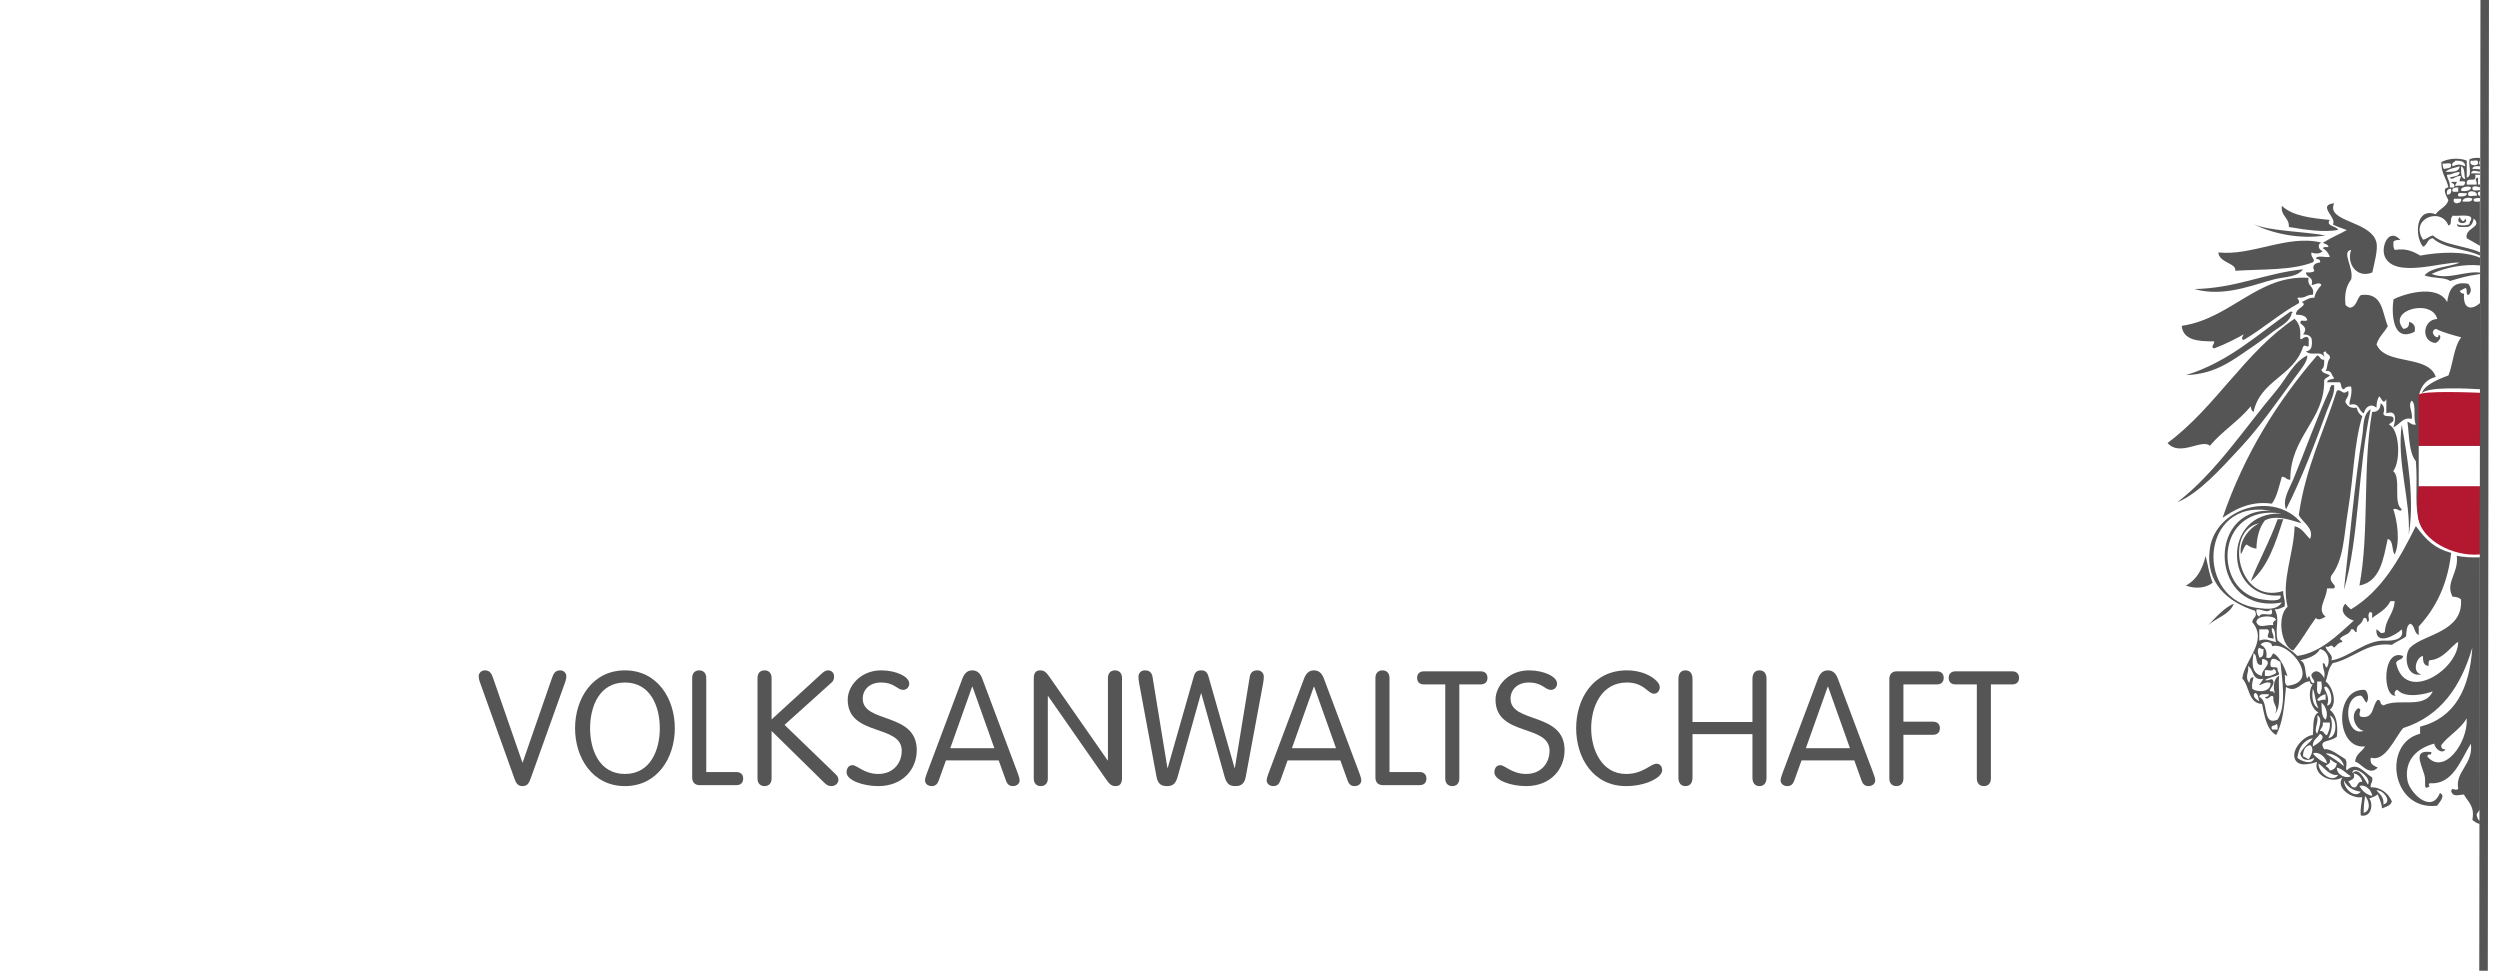 <svg width="188" height="73" viewBox="0 0 188 73" fill="none" xmlns="http://www.w3.org/2000/svg">
<path d="M186.489 13.465C186.454 13.413 186.468 13.382 186.489 13.35V13.465ZM186.026 14.945C185.946 15.244 186.248 15.164 186.489 15.146V18.488C186.158 18.28 185.806 18.095 185.497 17.918C185.319 17.106 186.739 17.113 186.026 16.431C185.96 16.751 185.859 17.044 185.497 17.068C185.198 17.051 184.77 17.159 184.756 16.856C185.055 16.985 185.41 16.985 185.713 16.856C185.671 16.602 185.907 16.626 185.817 16.327C185.532 16.118 184.891 16.264 184.439 16.222C184.168 16.532 184.456 16.849 184.122 16.964C183.576 15.523 181.168 16.455 182.212 18.025C182.511 17.97 182.664 17.768 182.953 17.705C183.809 18.454 185.389 18.474 186.492 18.972V19.216C185.455 18.708 183.764 18.697 182.953 17.918C182.515 17.938 182.556 18.44 182.212 18.555C181.551 17.757 181.655 15.543 183.165 16.114C183.426 15.7 183.973 15.578 184.119 15.053C183.983 14.771 183.59 14.133 184.119 14.095C183.987 13.413 183.555 13.03 183.59 12.184C184.164 11.899 184.919 11.85 185.5 12.076V13.35C185.96 13.277 185.598 12.386 185.713 11.972C185.946 11.871 186.234 11.86 186.492 11.878V12.087C186.464 12.104 186.45 12.135 186.454 12.184C186.408 12.275 186.433 12.337 186.492 12.379V12.504C186.217 12.49 185.942 12.473 185.925 12.717C186.064 12.671 186.304 12.727 186.492 12.734V12.908C186.259 12.908 185.925 12.696 185.817 13.034C185.953 13.02 186.266 13.051 186.492 13.04V13.141H186.137C186.276 13.907 185.427 13.117 185.5 13.883H186.241C186.294 13.549 185.991 13.448 186.349 13.354V13.883C186.405 13.869 186.45 13.866 186.492 13.866V14.099C186.248 13.977 185.852 13.959 185.925 14.203C185.96 14.388 186.259 14.311 186.492 14.297V14.402C186.37 14.429 186.29 14.499 186.349 14.628C186.349 14.673 186.408 14.711 186.492 14.736V14.91C186.356 14.861 186.172 14.91 186.029 14.948L186.026 14.945ZM185.813 12.08C185.57 12.501 186.464 12.55 186.342 12.188C186.36 11.958 185.967 12.139 185.813 12.08ZM186.238 14.732C186.405 14.367 185.528 14.227 185.601 14.624C185.615 14.858 186.05 14.67 186.238 14.732ZM185.069 14.308C185.09 14.426 185.855 14.398 185.81 14.095C185.789 13.977 185.024 14.005 185.069 14.308ZM185.918 14.945C185.775 14.816 185.187 14.837 185.177 15.157C185.476 15.14 185.904 15.248 185.918 14.945ZM184.857 14.732C184.794 14.795 185.591 14.84 185.493 14.52C185.274 14.586 184.756 14.349 184.857 14.732ZM185.389 13.462C185.281 13.145 185.389 12.612 185.072 12.508C185.093 12.912 185.01 13.42 185.389 13.462ZM185.389 13.674C184.999 13.521 184.829 13.876 185.072 13.249C184.717 13.148 184.404 13.629 184.223 13.357C184.491 13.235 184.95 13.309 184.964 12.932C184.387 12.978 184.526 13.114 184.011 13.145C184.039 13.507 184.279 13.653 184.223 14.099H184.54C184.662 13.764 184.373 13.841 184.328 13.674H184.752C184.749 13.81 184.616 13.82 184.648 13.991C185.118 13.872 185.319 14.147 185.389 13.674ZM184.54 14.945C184.355 15.453 185.215 15.331 185.069 14.945H184.54ZM184.432 12.504C184.888 12.348 184.881 12.323 185.385 12.504C185.375 12.128 185.034 12.076 184.644 12.08C184.599 12.247 184.31 12.17 184.432 12.504ZM184.857 14.415V14.099C184.672 14.092 184.526 14.123 184.432 14.207C184.324 14.527 184.669 14.395 184.857 14.419V14.415ZM183.903 12.929C184.383 12.912 184.93 12.967 184.964 12.504C184.596 12.63 184.14 12.671 183.903 12.929ZM184.007 14.628C184.286 14.659 184.355 14.482 184.328 14.203C184.049 14.172 183.98 14.349 184.007 14.628ZM183.795 12.717C183.98 12.619 184.366 12.717 184.324 12.4C184.31 12.167 183.875 12.355 183.687 12.292C183.68 12.476 183.712 12.623 183.795 12.717ZM186.485 29.27C185.719 29.228 182.362 29.026 182.108 29.621C182.212 29.712 185.928 29.583 186.489 29.573V33.524H181.888V36.601H186.489V41.642C184.442 41.736 182.076 40.524 181.815 38.812C181.61 37.482 181.808 36.587 181.676 34.69C181.137 34.025 181.182 32.779 181.039 31.717C181.262 31.779 181.342 31.981 181.676 31.929C181.429 31.466 181.749 30.439 181.359 30.126C181.032 30.495 181.478 30.996 181.359 31.505C180.705 31.344 180.538 31.86 179.981 32.142C180.075 31.866 180.385 30.753 179.453 31.08V30.018C179.212 30.467 179.115 29.987 178.924 29.806C178.767 30.001 178.718 30.311 178.711 30.655C178.28 30.314 177.887 30.575 177.758 31.08C177.34 30.93 177.48 30.227 176.697 30.443C176.606 30.22 176.94 29.666 176.801 29.064C176.537 29.047 176.359 29.12 176.272 29.277C176.001 29.266 176.102 28.88 175.955 28.747H175.002C175.012 28.476 175.399 28.577 175.531 28.431C175.322 28.25 175.364 27.818 174.894 27.901C175.047 27.63 174.995 27.153 175.211 26.948C175.259 26.613 174.925 26.666 174.894 26.419C174.584 26.512 174.776 26.579 174.786 26.843C174.497 26.314 173.819 26.826 173.408 26.419C173.833 26.384 173.909 26.001 173.833 25.465C173.735 25.242 173.52 25.141 173.196 25.148C173.509 24.699 173.304 24.587 172.984 24.299C173.005 23.954 173.168 24.222 173.513 24.086C173.436 23.738 173.078 23.672 172.664 23.661C172.584 23.164 173.627 22.997 173.088 22.708C173.408 22.603 173.593 22.363 174.042 22.391C174.118 21.973 174.337 21.695 174.57 21.437C174.445 21.151 174.017 21.437 173.829 21.437C174.028 20.779 173.429 20.918 173.405 20.483C173.666 20.497 173.916 20.5 174.042 20.375C173.826 19.989 174.059 19.776 174.466 19.738C174.539 19.453 174.247 19.533 174.149 19.421C174.296 19.178 174.887 19.383 175.211 19.317C175.096 19.042 174.943 18.805 174.682 18.68C174.713 18.537 174.946 18.593 175.106 18.576C175.075 18.356 174.824 18.363 174.682 18.255C175.489 17.768 175.736 17.712 176.484 17.301C176.115 17.176 175.75 17.044 175.423 16.877C175.795 16.407 174.198 15.418 175.531 15.286C174.866 16.713 178.353 16.584 178.715 18.259C178.826 18.777 178.548 19.797 178.398 20.487C177.25 20.971 176.429 19.829 176.808 18.788C176.035 18.93 177.027 20.107 176.808 21.016C176.47 21.458 176.279 22.043 176.383 22.927C176.46 23.024 176.575 23.087 176.7 23.139C177.246 23.084 177.208 22.447 177.549 22.185C179.209 21.977 179.125 23.512 179.564 24.521C179.306 25.005 178.878 25.322 178.715 25.9C179.4 27.515 182.581 26.634 183.172 28.34C182.473 28.525 182.076 28.981 181.913 29.701H182.104C182.16 29.009 183.329 28.525 184.126 28.232C184.481 27.317 184.526 26.084 185.083 25.367C184.415 25.186 183.74 25.012 183.172 24.73C183.078 24.775 182.981 24.824 182.96 24.942C182.887 25.197 183.405 25.614 183.385 25.155C183.719 25.36 183.318 25.715 183.172 25.792C182.01 25.708 182.198 24.006 183.28 23.989C182.894 22.429 179.484 23.306 180.733 24.73C181.032 24.709 181.185 24.546 181.158 24.201C181.464 24.285 181.673 24.462 181.582 24.946C179.86 25.827 179.846 23.432 179.992 22.506C180.594 22.172 183.273 21.28 184.025 22.718C184.161 21.862 184.404 21.117 185.615 21.34C185.817 21.597 185.907 21.97 185.615 22.189C185.396 22.161 185.587 21.722 185.403 21.66C185.246 21.715 185.135 21.816 184.978 21.872C185.024 22.001 185.114 22.088 185.295 22.084C185.201 23.348 185.925 23.299 186.499 22.791C186.666 22.642 186.506 22.387 186.53 22.14C186.6 21.454 186.499 20.608 186.499 20.608C185.514 20.744 185.118 20.87 184.234 21.131C183.896 20.835 182.964 20.96 182.323 20.706C182.887 20.065 184.119 20.097 184.975 19.752C183.722 19.648 180.124 20.963 179.352 19.327C179 18.586 179.633 17.051 180.517 18.053C180.27 18.018 180.11 18.071 179.988 18.158C179.974 18.419 179.971 18.669 180.096 18.795C180.931 18.655 181.453 18.899 182.007 19.22C183.423 18.951 185.312 18.861 186.502 19.383V19.957C185.271 19.85 183.934 20.097 182.856 20.598C184.046 21.092 185.375 20.354 186.502 20.5V20.608C186.502 20.608 186.635 21.381 186.6 22.053C186.586 22.335 186.69 22.628 186.502 22.791V29.294L186.485 29.27Z" fill="#555555"/>
<path d="M186.488 60.868C186.401 60.986 186.318 61.105 186.238 61.234C186.279 61.443 186.318 61.655 186.488 61.738V61.951C186.293 61.951 186.071 61.773 185.921 61.658C186.123 60.607 185.58 60.301 185.284 59.747C184.814 59.772 184.519 59.949 184.331 59.535C184.366 59.103 184.609 59.538 184.86 59.322C184.602 58.014 185.997 57.509 185.813 55.925C185.044 57.122 184.477 59.023 182.737 58.898C182.605 58.926 182.629 59.11 182.737 59.11C182.145 59.528 182.486 58.832 182.312 58.261C182.041 57.366 181.453 56.343 182.841 56.562C182.831 56.938 182.647 56.551 182.525 56.879C183.746 58.358 185.608 55.887 185.496 54.014C185.027 54.853 184.146 55.281 183.586 56.029C183.565 56.259 183.673 56.367 183.903 56.346C183.659 56.746 183.113 56.325 183.054 55.921C181.811 56.249 180.778 57.129 181.039 58.682C181.189 59.59 182.838 61.255 183.478 59.636C183.948 59.82 183.419 60.377 183.266 60.59C179.821 60.997 179.122 55.894 181.992 55.176V54.647C184.613 53.979 185.716 51.789 185.917 48.701C185.068 51.605 183.558 53.843 180.719 54.752C180.047 55.545 179.379 57.307 178.279 56.98C178.189 57.495 178.527 57.582 178.808 57.721C178.123 58.452 177.448 57.251 177.11 57.296C177.135 56.684 177.629 56.541 177.851 56.13C175.59 56.377 175.52 51.678 177.851 51.883C178.067 52.026 178.172 52.593 177.959 52.837C177.778 52.701 177.747 52.412 177.535 52.308C176.094 52.311 176.39 55.451 177.747 54.961C177.11 54.835 176.679 53.732 177.323 53.262C177.73 53.321 177.243 53.672 177.535 53.899C178.575 54.09 178.356 53.022 178.808 52.625C179.129 52.649 178.864 52.921 179.233 53.049C180.416 52.451 182.299 53.373 182.946 51.988C182.466 52.183 180.893 52.569 180.294 51.88C180.124 51.834 179.939 52.277 180.186 52.304C179.153 52.555 179.104 48.694 180.715 49.331C180.684 49.655 180.242 49.565 180.186 49.861C180.858 52.928 184.86 50.372 184.856 48.27C184.366 48.524 183.764 49.582 182.734 49.648C182.591 49.68 182.647 49.913 182.629 50.073C182.253 50.063 182.201 49.721 182.205 49.331C181.69 49.408 181.359 50.609 182.097 50.71C180.882 50.982 180.761 49.189 181.248 48.694C182.246 47.681 185.242 47.553 185.068 45.084C184.936 44.931 184.703 44.883 184.432 44.872C183.854 43.782 184.919 43.111 184.748 41.795C185.235 41.899 185.869 41.931 186.485 41.91V60.858L186.488 60.868Z" fill="#555555"/>
<path d="M185.389 16.431C185.741 16.919 184.509 16.901 184.965 16.323C185.059 16.511 185.257 16.849 185.389 16.431Z" fill="#555555"/>
<path d="M174.779 51.027C174.866 50.345 174.706 50.561 174.671 49.875C174.915 49.844 174.79 50.181 174.988 50.192C175.305 49.621 174.988 48.876 174.459 48.813C174.188 49.321 173.586 49.495 172.973 49.663C173.45 49.823 173.3 50.609 173.502 51.041C173.774 50.453 173.624 51.459 174.031 51.358C174.059 51.048 173.791 51.031 173.819 50.721C174.226 50.094 174.772 50.881 174.776 51.024L174.779 51.027ZM184.328 41.593C184.056 43.978 183.162 45.732 181.888 47.114V47.751C181.523 47.623 181.617 47.031 181.252 46.902C180.959 47.034 180.977 47.476 180.935 47.856C180.622 48.11 180.187 48.239 179.874 48.493C178.033 48.239 176.996 49.53 175.416 49.871C175.047 50.366 175.085 50.721 174.887 51.25C175.392 51.574 175.816 52.897 175.204 53.373C175.687 53.739 175.83 54.446 175.733 55.389C175.263 55.835 174.285 55.581 174.779 56.343C175.28 56.27 175.886 56.809 176.369 57.084C176.571 57.398 176.338 57.742 176.474 57.934C177.222 57.199 177.807 58.118 178.384 58.463C178.468 58.832 178.228 58.87 178.276 59.204C178.941 59.166 179.599 59.605 179.867 60.266C179.78 60.604 179.411 60.66 179.125 60.795C179.098 60.364 178.927 60.075 178.805 59.733C178.642 59.887 178.391 59.956 178.168 60.05C178.471 60.412 178.374 61.492 177.532 61.324C177.469 60.764 177.612 60.412 177.64 59.946C176.909 60.092 175.597 59.291 176.154 58.459C175.315 58.975 173.916 58.254 174.243 57.293C173.767 57.446 172.73 57.746 172.545 56.973C172.375 56.266 173.311 55.312 173.923 55.274C173.993 54.637 173.871 53.809 174.348 53.575C173.774 53.314 173.46 52.096 173.923 51.452C173.742 51.49 173.721 51.368 173.711 51.239C173.008 51.229 172.758 52.166 171.908 51.664C171.766 53.311 171.644 54.383 171.167 55.274C170.447 54.863 170.301 53.878 170.106 52.938C169.038 52.876 169.18 51.598 168.62 51.027C168.77 49.635 170.6 48.211 169.365 46.78C169.448 46.334 169.779 46.453 169.577 45.931C167.503 45.266 165.815 43.807 166.181 41.259C166.626 38.171 171.028 36.869 173.078 39.348C172.556 39.226 171.219 38.638 170.318 39.136C169.915 39.651 169.709 40.368 169.681 41.259C169.365 41.221 169.142 41.092 168.94 40.942C168.725 41.113 168.672 41.454 168.516 41.684C168.352 40.706 169.107 39.731 169.894 39.348C167.207 39.877 168.272 45.537 171.696 44.444C171.682 44.883 171.881 45.109 171.801 45.611C171.564 45.694 171.387 45.833 171.059 45.823C171.484 46.613 171.049 47.09 171.272 48.159C171.752 48.562 172.326 48.872 172.758 49.325C174.473 49.099 175.806 47.751 177.003 46.672C176.477 46.519 175.854 45.965 176.366 45.398C176.491 45.555 176.634 45.697 176.791 45.823C179.108 44.427 180.441 42.042 181.673 39.56C182.462 40.632 183.099 41.245 184.324 41.576L184.328 41.593ZM179.338 48.176C179.891 48.197 180.848 48.134 180.611 47.327C180.232 47.72 178.638 48.646 178.701 47.327C178.99 47.459 178.965 47.737 179.338 47.539C179.379 46.557 180.023 46.171 180.079 45.203H179.762C179.446 45.858 178.764 46.164 178.384 46.477C178.36 46.289 178.492 45.945 178.172 46.053C177.995 46.432 178.266 46.519 178.064 46.794C177.949 46.697 178.033 46.401 177.747 46.477C177.497 47.198 177.205 46.825 177.219 47.539C177.006 47.539 177.083 47.25 176.794 47.327C176.7 47.762 176.133 47.727 175.945 48.068C176.063 48.089 176.112 48.187 176.157 48.281C175.827 48.301 175.722 48.556 175.52 48.705C175.242 48.322 175.162 48.799 174.884 48.597C174.95 49.064 175.52 49.224 175.308 49.659C176.596 49.485 177.894 48.124 179.341 48.173L179.338 48.176ZM179.233 60.489C179.936 60.322 179.219 59.375 178.704 59.427C178.944 59.716 179.282 59.911 179.233 60.489ZM178.068 59.002C178.416 58.442 176.867 57.432 176.902 58.153C177.354 57.607 177.831 58.647 178.068 59.002ZM177.747 61.126C178.332 60.962 178.158 60.186 177.852 59.852C177.782 60.409 177.758 60.44 177.747 61.126ZM177.431 59.11C177.64 59.469 177.925 59.748 178.384 59.852C178.353 59.351 177.779 58.95 177.431 59.11ZM177.111 59.215C177.323 59.107 177.278 58.745 177.64 58.79C177.56 58.449 177.347 58.237 177.003 58.153C177.145 58.647 176.766 58.623 176.578 58.79C176.791 58.895 176.745 59.26 177.107 59.215H177.111ZM176.262 58.686C176.241 59.295 177.09 60.092 177.535 59.535C176.912 59.452 176.495 59.159 176.262 58.686ZM175.733 57.728C175.698 58.264 176.422 58.592 176.794 58.365C176.415 58.178 176.202 57.822 175.733 57.728ZM175.837 58.261C175.214 58.393 174.821 57.746 174.351 57.412C174.334 58.15 175.44 58.933 175.837 58.261ZM175.2 57.941C175.507 57.895 175.684 57.718 175.729 57.412C175.51 57.349 175.388 57.189 175.2 57.091C175.312 57.488 174.978 57.432 174.884 57.62C175.037 57.68 175.141 57.788 175.2 57.937V57.941ZM175.096 55.5C175.781 55.452 175.778 54.014 175.2 53.802C175.541 54.494 175.249 55.198 175.096 55.5ZM174.988 55.288C175.103 55.013 175.246 54.769 175.2 54.334H174.671C174.724 54.669 174.522 54.748 174.459 54.971C174.793 54.923 174.737 55.257 174.988 55.288ZM174.884 56.667C175.374 56.956 175.851 57.258 176.262 57.62C176.164 56.99 175.333 56.593 174.884 56.667ZM174.988 53.057C175.667 53.011 175.145 51.33 174.776 51.678C174.811 51.984 175.256 52.381 174.988 53.057ZM174.884 54.118C175.127 53.715 174.884 53.029 174.567 52.844C174.598 53.342 174.56 53.913 174.884 54.118ZM174.884 52.632V52.207C174.595 52.273 174.386 52.416 174.247 52.632C174.435 52.83 174.515 52.545 174.884 52.632ZM174.459 52.207C174.605 51.772 174.644 51.783 174.564 51.253H174.247C174.292 51.598 174.108 52.172 174.459 52.207ZM173.927 56.138C174.167 55.984 175.061 55.486 174.456 55.184C174.296 55.518 173.881 55.601 173.927 56.138ZM173.927 56.667C174.205 56.99 174.543 57.255 174.988 57.408C174.936 56.924 174.32 56.454 173.927 56.667ZM174.247 55.18C174.33 54.902 174.741 53.965 174.247 53.802C174.4 54.348 173.955 54.846 174.247 55.18ZM174.351 53.269C174.066 52.681 174.153 52.353 173.927 51.783C173.847 52.346 173.857 53.018 174.351 53.269ZM173.61 57.091C173.822 56.816 174.059 56.27 173.718 56.03C173.346 56.117 173.186 56.416 173.189 56.879C173.346 56.935 173.457 57.036 173.614 57.091H173.61ZM172.761 56.987C172.998 57.206 173.902 57.6 174.035 56.987C173.582 57.248 173.109 57.217 172.973 56.67C173.189 56.176 173.648 55.929 173.927 55.504C173.213 55.675 172.869 56.214 172.761 56.99V56.987ZM172.016 51.57C174.591 51.302 172.169 48.183 170.851 48.597C170.872 48.169 170.109 48.211 170.002 48.493C170.318 48.636 170.506 48.911 170.426 49.447C170.854 49.593 170.802 49.255 170.955 49.13C171.519 49.415 171.895 50.453 172.016 50.829C171.898 50.839 171.849 50.676 171.804 50.829C171.902 50.898 171.71 51.445 172.016 51.57ZM171.275 54.118C171.943 53.078 171.63 51.17 171.487 49.767C171.265 49.704 171.185 49.502 170.851 49.555C170.76 49.676 170.711 49.84 170.746 50.084C170.812 50.268 171.251 50.077 171.275 50.296C171.251 50.498 171.393 50.529 171.383 50.721C171.073 50.905 170.604 50.933 170.322 51.145C170.698 51.239 170.868 50.874 170.959 51.253C171.066 51.612 170.304 52.058 170.959 51.995C170.965 52.061 170.976 52.12 171.063 52.099C170.92 51.713 170.983 50.982 171.383 50.825C171.306 51.81 171.595 53.161 171.063 53.69C171.387 53.165 170.889 52.99 170.959 52.416C170.771 52.092 170.541 52.809 170.322 52.416C170.503 52.423 170.593 52.336 170.638 52.204C170.339 52.221 169.911 52.113 169.897 52.416C170.652 52.681 170.068 54.634 171.275 54.115V54.118ZM171.487 44.779C167.221 45.13 167.006 38.425 171.595 38.62C166.498 37.806 166.324 44.639 170.217 45.095C170.548 45.133 171.658 45.294 171.491 44.775L171.487 44.779ZM170.851 54.863H171.275C171.258 54.703 171.313 54.47 171.171 54.439C171.129 54.644 170.684 54.449 170.854 54.863H170.851ZM171.167 50.616C171.174 50.435 171.087 50.345 170.955 50.3C170.941 50.533 170.506 50.345 170.318 50.404V50.829C170.732 50.891 170.934 50.738 171.167 50.616ZM171.167 48.281C171.028 47.96 171.192 47.337 170.851 47.219C170.774 47.612 171.032 47.675 170.959 48.068C170.892 47.922 170.551 48.051 170.534 47.856C170.544 47.591 170.732 47.529 170.534 47.327H169.897V48.176C170.43 47.964 170.673 48.2 171.171 48.284L171.167 48.281ZM170.955 47.006C170.816 46.589 171.345 46.749 171.059 46.477C170.705 46.268 169.678 46.296 169.681 46.794C169.904 47.302 170.374 46.958 170.955 47.006ZM169.894 46.369C170.061 45.896 170.997 46.533 170.847 45.945C170.84 45.879 170.83 45.819 170.743 45.837C170.482 46.157 170.05 45.757 169.681 45.837C169.664 46.101 169.737 46.279 169.894 46.366V46.369ZM171.592 45.308C166.212 46.272 165.829 38.199 170.743 38.408C165.401 37.426 164.966 45.245 169.894 45.732C170.346 45.778 171.202 45.924 171.592 45.308ZM169.365 51.783C169.723 52.099 170.798 52.068 170.743 51.358C170.315 51.187 169.967 51.633 169.894 51.466C170.036 51.361 170.106 51.184 170.214 51.041C169.32 51.229 169.514 50.327 169.048 50.087C169.177 50.519 168.749 50.881 169.153 51.361C169.198 51.159 169.191 50.905 169.469 50.937C169.407 51.191 169.316 51.42 169.365 51.786V51.783ZM170.106 50.829C170.012 50.313 171.052 49.83 170.214 49.555C169.932 49.52 170.315 50.15 169.894 49.979C169.584 49.864 169.779 49.245 169.469 49.13C169.323 49.931 169.34 50.658 170.106 50.829ZM170.214 48.81C170.068 48.813 169.981 48.761 169.894 48.705C169.685 48.907 169.842 49.206 169.894 49.447C170.221 49.457 170.21 49.126 170.214 48.81ZM169.894 52.74C169.81 52.503 169.831 52.166 169.577 52.103C169.316 52.378 169.692 52.615 169.894 52.74Z" fill="#555555"/>
<path d="M180.611 31.933C181.043 34.408 181.586 37.53 181.14 40.214C181.276 37.59 180.225 34.798 180.611 31.933Z" fill="#555555"/>
<path d="M180.611 38.3C180.513 38.589 180.28 38.15 179.974 38.3C180.28 39.142 180.506 40.778 180.082 41.697C179.831 41.384 180.016 40.632 179.553 40.531C179.222 42.077 178.996 43.723 177.43 44.033C178.189 39.978 177.649 35.149 178.384 30.975C178.707 30.982 179 30.878 179.02 30.338C179.309 30.481 179.334 30.812 179.233 31.08C179.233 31.431 179.831 31.188 179.974 31.396C180.085 31.793 179.751 31.741 179.657 31.926C180.464 32.326 180.545 34.651 179.974 35.428C180.593 35.974 179.932 37.805 180.611 38.293V38.3Z" fill="#555555"/>
<path d="M177.643 32.782C177.754 32.096 177.653 31.177 178.279 30.766C177.316 35.076 177.413 40.51 176.265 44.353C176.661 40.869 177.086 36.176 177.643 32.782Z" fill="#555555"/>
<path d="M177.219 30.659C177.285 30.948 177.428 31.157 177.643 31.296C177.014 33.398 177.01 35.692 176.582 38.303C176.258 40.288 176.258 42.112 175.309 43.292C175.103 43.88 175.778 43.936 175.521 44.246H174.992C174.978 45.001 174.178 45.85 174.887 46.369C174.675 46.47 174.383 46.714 174.146 46.474C173.562 47.267 173.082 48.169 172.448 48.914C171.589 48.681 171.164 46.386 172.024 45.624C171.53 43.671 172.504 41.656 172.553 39.574C173.134 39.699 173.346 40.194 173.718 40.528C174.059 39.724 173.13 39.278 172.869 38.724C173.377 35.163 174.748 32.465 175.733 29.381C176.095 29.214 176.137 29.781 176.582 29.381C176.697 29.851 176.401 29.91 176.37 30.23C176.519 30.506 176.711 30.735 177.219 30.655V30.659Z" fill="#555555"/>
<path d="M175.52 28.96C175.604 29.583 175.225 30.227 174.991 30.871C174.104 33.315 173.092 35.971 171.915 38.303C171.606 37.593 172.166 36.751 172.444 36.075C173.353 33.879 174.233 31.39 175.204 29.28C175.172 29.11 175.305 29.099 175.312 28.96H175.524H175.52Z" fill="#555555"/>
<path d="M175.2 16.539C174.852 16.992 175.69 16.992 175.837 17.28C174.827 17.503 173.296 17.274 172.124 17.068C172.155 16.33 171.497 16.278 171.595 15.477C172.388 16.24 173.784 16.4 175.203 16.539H175.2Z" fill="#555555"/>
<path d="M175.2 28.215C175.106 28.403 174.811 28.389 174.776 28.639C174.818 31.598 172.229 32.799 172.229 36.072C171.919 36.1 171.902 35.831 171.592 35.859C171.383 36.569 171.234 37.342 170.851 37.875C169.073 37.621 167.841 38.474 167.138 38.937C168.777 34.136 171.268 30.189 174.247 26.728C174.498 26.76 174.445 27.097 174.776 27.049C174.793 27.383 174.779 27.689 174.564 27.79C174.623 28.086 174.974 28.086 175.2 28.215Z" fill="#555555"/>
<path d="M174.563 18.238C174.229 18.367 174.361 18.809 174.671 18.875C174.466 19.101 174.118 19.108 173.822 18.983C173.732 19.383 174.173 19.481 173.93 19.724C172.319 20.341 170.335 20.226 168.094 20.361C168.192 19.78 166.866 19.766 166.821 18.983C169.375 19.255 172.016 17.618 174.567 18.241L174.563 18.238Z" fill="#555555"/>
<path d="M173.61 20.89C173.453 21.58 174.087 21.475 173.927 22.165C173.474 22.137 173.356 22.443 172.865 22.377C172.59 22.401 173.011 22.558 172.865 22.802C171.383 23.62 170.175 24.713 168.728 25.562C168.463 25.545 168.697 25.204 168.728 25.137C168.303 25.399 167.263 25.924 166.501 26.199C166.191 26.109 166.563 25.858 166.501 25.67C165.29 25.677 164.176 25.59 164.062 24.504C167.771 23.961 169.807 20.64 173.613 20.894L173.61 20.89Z" fill="#555555"/>
<path d="M174.884 17.705C172.904 18.022 170.806 17.538 169.473 16.855C170.614 17.378 173.176 17.398 174.884 17.705Z" fill="#555555"/>
<path d="M173.61 25.879C173.658 26.314 173.342 25.795 173.185 26.091C172.503 28.274 169.963 28.601 169.472 30.975C169.33 30.906 169.274 30.749 169.26 30.551C168.355 31.661 167.099 32.423 166.184 33.524C165.603 32.97 163.908 34.38 163 33.311C166.615 30.631 168.787 26.502 172.552 23.968C173.018 24.455 172.997 24.873 172.976 25.454C173.036 25.684 173.387 25.096 173.613 25.454V25.879H173.61Z" fill="#555555"/>
<path d="M173.502 26.728C173.568 27.163 172.966 27.853 172.548 28.427C171.379 30.028 169.939 32.1 168.515 33.628C167.019 35.233 165.411 37.064 163.741 37.767C166.647 35.518 168.773 32.218 171.17 29.381C171.946 28.462 172.447 27.244 173.505 26.728H173.502Z" fill="#555555"/>
<path d="M172.229 23.439C172.42 23.407 172.444 23.54 172.336 23.543C172.225 24.208 171.467 24.535 170.959 24.922C170.454 25.308 169.918 25.719 169.368 26.088C167.949 27.042 166.665 28.131 164.382 28.211C167.601 27.219 169.751 25.162 172.236 23.435L172.229 23.439Z" fill="#555555"/>
<path d="M173.185 20.253C172.733 20.852 171.842 20.803 171.063 20.995C169.427 21.402 167.28 22.373 165.015 21.736C168.171 21.674 170.276 20.56 173.185 20.25V20.253Z" fill="#555555"/>
<path d="M171.275 39.045H171.699C171.118 40.834 170.551 42.637 169.26 43.716C169.726 42.439 170.701 40.681 171.275 39.045Z" fill="#555555"/>
<path d="M167.983 45.415C167.638 46.237 166.678 46.446 166.073 47.006C166.396 46.647 167.423 45.537 167.983 45.415Z" fill="#555555"/>
<path d="M165.864 41.806C166.035 42.484 166.143 43.226 166.393 43.821C165.878 44.235 165.078 44.301 164.378 44.033C165.189 43.605 165.624 42.805 165.864 41.806Z" fill="#555555"/>
<path d="M186.499 29.538L186.523 33.524H182.083H181.888V29.712C181.888 29.329 186.499 29.538 186.499 29.538ZM182.069 36.566H186.488C186.488 36.566 186.481 41.715 186.481 41.697C184.331 41.864 182.188 40.559 181.885 39.093C181.857 38.958 181.822 38.582 181.812 38.422C181.739 37.687 181.864 36.566 181.864 36.566H182.066H182.069Z" fill="#B41730"/>
<path d="M148.658 58.55V51.469H147.059C146.758 51.469 146.542 51.313 146.542 50.977C146.542 50.64 146.758 50.484 147.059 50.484H151.315C151.615 50.484 151.832 50.64 151.832 50.977C151.832 51.313 151.615 51.469 151.315 51.469H149.716V58.55C149.716 58.899 149.511 59.115 149.187 59.115C148.862 59.115 148.658 58.899 148.658 58.55Z" fill="#555555"/>
<path d="M143.137 55.256V58.55C143.137 58.899 142.933 59.115 142.608 59.115C142.284 59.115 142.079 58.899 142.079 58.55V51.061C142.079 50.736 142.248 50.484 142.644 50.484H145.65C145.95 50.484 146.167 50.64 146.167 50.977C146.167 51.313 145.95 51.469 145.65 51.469H143.137V54.271H145.361C145.662 54.271 145.878 54.427 145.878 54.764C145.878 55.1 145.662 55.256 145.361 55.256H143.137Z" fill="#555555"/>
<path d="M135.476 57.18L134.923 58.719C134.838 58.947 134.694 59.115 134.406 59.115C134.129 59.115 133.901 58.947 133.901 58.671C133.901 58.526 134.009 58.25 134.045 58.142L136.702 51.061C136.834 50.688 137.05 50.411 137.459 50.411C137.868 50.411 138.084 50.688 138.217 51.061L140.873 58.142C140.909 58.25 141.018 58.526 141.018 58.671C141.018 58.947 140.789 59.115 140.513 59.115C140.224 59.115 140.08 58.947 139.996 58.719L139.443 57.18H135.476ZM139.118 56.266L137.471 51.638H137.447L135.8 56.266H139.118Z" fill="#555555"/>
<path d="M127.276 55.208V58.478C127.276 58.899 127.072 59.115 126.747 59.115C126.423 59.115 126.218 58.899 126.218 58.478V51.049C126.218 50.628 126.423 50.411 126.747 50.411C127.072 50.411 127.276 50.628 127.276 51.049V54.295H131.784V51.049C131.784 50.628 131.989 50.411 132.313 50.411C132.638 50.411 132.842 50.628 132.842 51.049V58.478C132.842 58.899 132.638 59.115 132.313 59.115C131.989 59.115 131.784 58.899 131.784 58.478V55.208H127.276Z" fill="#555555"/>
<path d="M119.657 54.764C119.657 56.398 120.462 58.202 122.278 58.202C123.564 58.202 124.129 57.432 124.574 57.432C124.826 57.432 124.995 57.625 124.995 57.925C124.995 58.466 123.78 59.115 122.278 59.115C119.801 59.115 118.527 56.987 118.527 54.764C118.527 52.539 119.801 50.411 122.338 50.411C123.853 50.411 124.814 51.229 124.814 51.662C124.814 51.938 124.646 52.167 124.382 52.167C123.901 52.167 123.66 51.325 122.338 51.325C120.438 51.325 119.657 53.129 119.657 54.764Z" fill="#555555"/>
<path d="M114.987 50.411C116.045 50.411 117.091 50.856 117.091 51.409C117.091 51.662 116.899 51.878 116.634 51.878C116.165 51.878 116.009 51.325 114.951 51.325C114.17 51.325 113.593 51.818 113.593 52.539C113.593 54.427 117.656 53.525 117.656 56.41C117.656 57.829 116.622 59.115 114.759 59.115C113.629 59.115 112.378 58.683 112.378 58.081C112.378 57.793 112.523 57.541 112.823 57.541C113.184 57.541 113.689 58.202 114.771 58.202C115.865 58.202 116.526 57.408 116.526 56.459C116.526 54.427 112.463 55.413 112.463 52.611C112.463 51.614 113.4 50.411 114.987 50.411Z" fill="#555555"/>
<path d="M108.683 58.55V51.469H107.085C106.784 51.469 106.568 51.313 106.568 50.977C106.568 50.64 106.784 50.484 107.085 50.484H111.34C111.641 50.484 111.857 50.64 111.857 50.977C111.857 51.313 111.641 51.469 111.34 51.469H109.741V58.55C109.741 58.899 109.537 59.115 109.212 59.115C108.888 59.115 108.683 58.899 108.683 58.55Z" fill="#555555"/>
<path d="M104.49 50.977V58.057H106.75C107.05 58.057 107.267 58.214 107.267 58.55C107.267 58.887 107.05 59.043 106.75 59.043H103.997C103.6 59.043 103.432 58.791 103.432 58.466V50.977C103.432 50.628 103.636 50.411 103.961 50.411C104.285 50.411 104.49 50.628 104.49 50.977Z" fill="#555555"/>
<path d="M96.828 57.18L96.275 58.719C96.191 58.947 96.046 59.115 95.758 59.115C95.481 59.115 95.253 58.947 95.253 58.671C95.253 58.526 95.361 58.25 95.397 58.142L98.054 51.061C98.186 50.688 98.403 50.411 98.811 50.411C99.22 50.411 99.437 50.688 99.569 51.061L102.226 58.142C102.262 58.25 102.37 58.526 102.37 58.671C102.37 58.947 102.142 59.115 101.865 59.115C101.576 59.115 101.432 58.947 101.348 58.719L100.795 57.18H96.828ZM100.47 56.266L98.823 51.638H98.799L97.152 56.266H100.47Z" fill="#555555"/>
<path d="M87.813 57.745L89.784 50.832C89.881 50.508 90.061 50.411 90.325 50.411C90.59 50.411 90.77 50.508 90.866 50.832L92.838 57.745H92.862L93.98 50.904C94.04 50.556 94.233 50.411 94.557 50.411C94.858 50.411 95.038 50.628 95.038 50.892C95.038 51.025 95.026 51.181 94.978 51.433L93.68 58.418C93.607 58.791 93.451 59.115 92.922 59.115C92.513 59.115 92.261 59.007 92.093 58.418L90.337 52.143H90.313L88.558 58.418C88.39 59.007 88.137 59.115 87.729 59.115C87.2 59.115 87.043 58.791 86.971 58.418L85.673 51.433C85.625 51.181 85.613 51.025 85.613 50.892C85.613 50.628 85.793 50.411 86.094 50.411C86.418 50.411 86.611 50.556 86.671 50.904L87.789 57.745H87.813Z" fill="#555555"/>
<path d="M78.796 52.347V58.55C78.796 58.899 78.592 59.115 78.267 59.115C77.943 59.115 77.739 58.899 77.739 58.55V51.037C77.739 50.616 77.883 50.411 78.219 50.411C78.532 50.411 78.676 50.544 78.965 50.965L83.293 57.18H83.317V50.977C83.317 50.628 83.521 50.411 83.846 50.411C84.17 50.411 84.375 50.628 84.375 50.977V58.49C84.375 58.911 84.23 59.115 83.894 59.115C83.581 59.115 83.437 58.983 83.148 58.562L78.82 52.347H78.796Z" fill="#555555"/>
<path d="M71.135 57.18L70.582 58.719C70.498 58.947 70.353 59.115 70.065 59.115C69.788 59.115 69.56 58.947 69.56 58.671C69.56 58.526 69.668 58.25 69.704 58.142L72.361 51.061C72.493 50.688 72.71 50.411 73.118 50.411C73.527 50.411 73.743 50.688 73.876 51.061L76.533 58.142C76.569 58.25 76.677 58.526 76.677 58.671C76.677 58.947 76.448 59.115 76.172 59.115C75.883 59.115 75.739 58.947 75.655 58.719L75.102 57.18H71.135ZM74.777 56.266L73.13 51.638H73.106L71.459 56.266H74.777Z" fill="#555555"/>
<path d="M66.272 50.411C67.33 50.411 68.376 50.856 68.376 51.409C68.376 51.662 68.184 51.878 67.919 51.878C67.451 51.878 67.294 51.325 66.236 51.325C65.455 51.325 64.878 51.818 64.878 52.539C64.878 54.427 68.941 53.525 68.941 56.41C68.941 57.829 67.907 59.115 66.044 59.115C64.914 59.115 63.664 58.683 63.664 58.081C63.664 57.793 63.808 57.541 64.108 57.541C64.469 57.541 64.974 58.202 66.056 58.202C67.15 58.202 67.811 57.408 67.811 56.459C67.811 54.427 63.748 55.413 63.748 52.611C63.748 51.614 64.685 50.411 66.272 50.411Z" fill="#555555"/>
<path d="M58.023 54.968V58.55C58.023 58.899 57.818 59.115 57.494 59.115C57.169 59.115 56.965 58.899 56.965 58.55V50.977C56.965 50.628 57.169 50.411 57.494 50.411C57.818 50.411 58.023 50.628 58.023 50.977V54.102L61.69 50.748C61.882 50.568 62.05 50.411 62.267 50.411C62.531 50.411 62.723 50.592 62.723 50.868C62.723 51.145 62.627 51.241 62.507 51.349L58.997 54.511L62.832 58.214C63 58.37 63.048 58.49 63.048 58.647C63.048 58.899 62.82 59.115 62.531 59.115C62.375 59.115 62.23 59.091 62.014 58.887L58.023 54.968Z" fill="#555555"/>
<path d="M53.11 50.977V58.057H55.37C55.67 58.057 55.887 58.214 55.887 58.55C55.887 58.887 55.67 59.043 55.37 59.043H52.617C52.22 59.043 52.052 58.791 52.052 58.466V50.977C52.052 50.628 52.256 50.411 52.581 50.411C52.905 50.411 53.11 50.628 53.11 50.977Z" fill="#555555"/>
<path d="M44.375 54.764C44.375 56.398 45.072 58.202 46.996 58.202C48.919 58.202 49.617 56.398 49.617 54.764C49.617 53.129 48.919 51.325 46.996 51.325C45.072 51.325 44.375 53.129 44.375 54.764ZM43.245 54.764C43.245 52.539 44.555 50.411 46.996 50.411C49.436 50.411 50.747 52.539 50.747 54.764C50.747 56.987 49.436 59.115 46.996 59.115C44.555 59.115 43.245 56.987 43.245 54.764Z" fill="#555555"/>
<path d="M39.306 57.336L41.47 51.097C41.602 50.724 41.698 50.411 42.119 50.411C42.408 50.411 42.588 50.628 42.588 50.844C42.588 50.989 42.564 51.109 42.516 51.253L39.907 58.538C39.787 58.887 39.655 59.115 39.294 59.115C38.933 59.115 38.801 58.887 38.681 58.538L36.072 51.253C36.024 51.109 36 50.989 36 50.844C36 50.628 36.18 50.411 36.469 50.411C36.89 50.411 36.986 50.724 37.118 51.097L39.282 57.336H39.306Z" fill="#555555"/>
<path d="M187.082 73L187.171 6.10352e-05H186.53L186.44 73H187.082Z" fill="#555555"/>
</svg>
